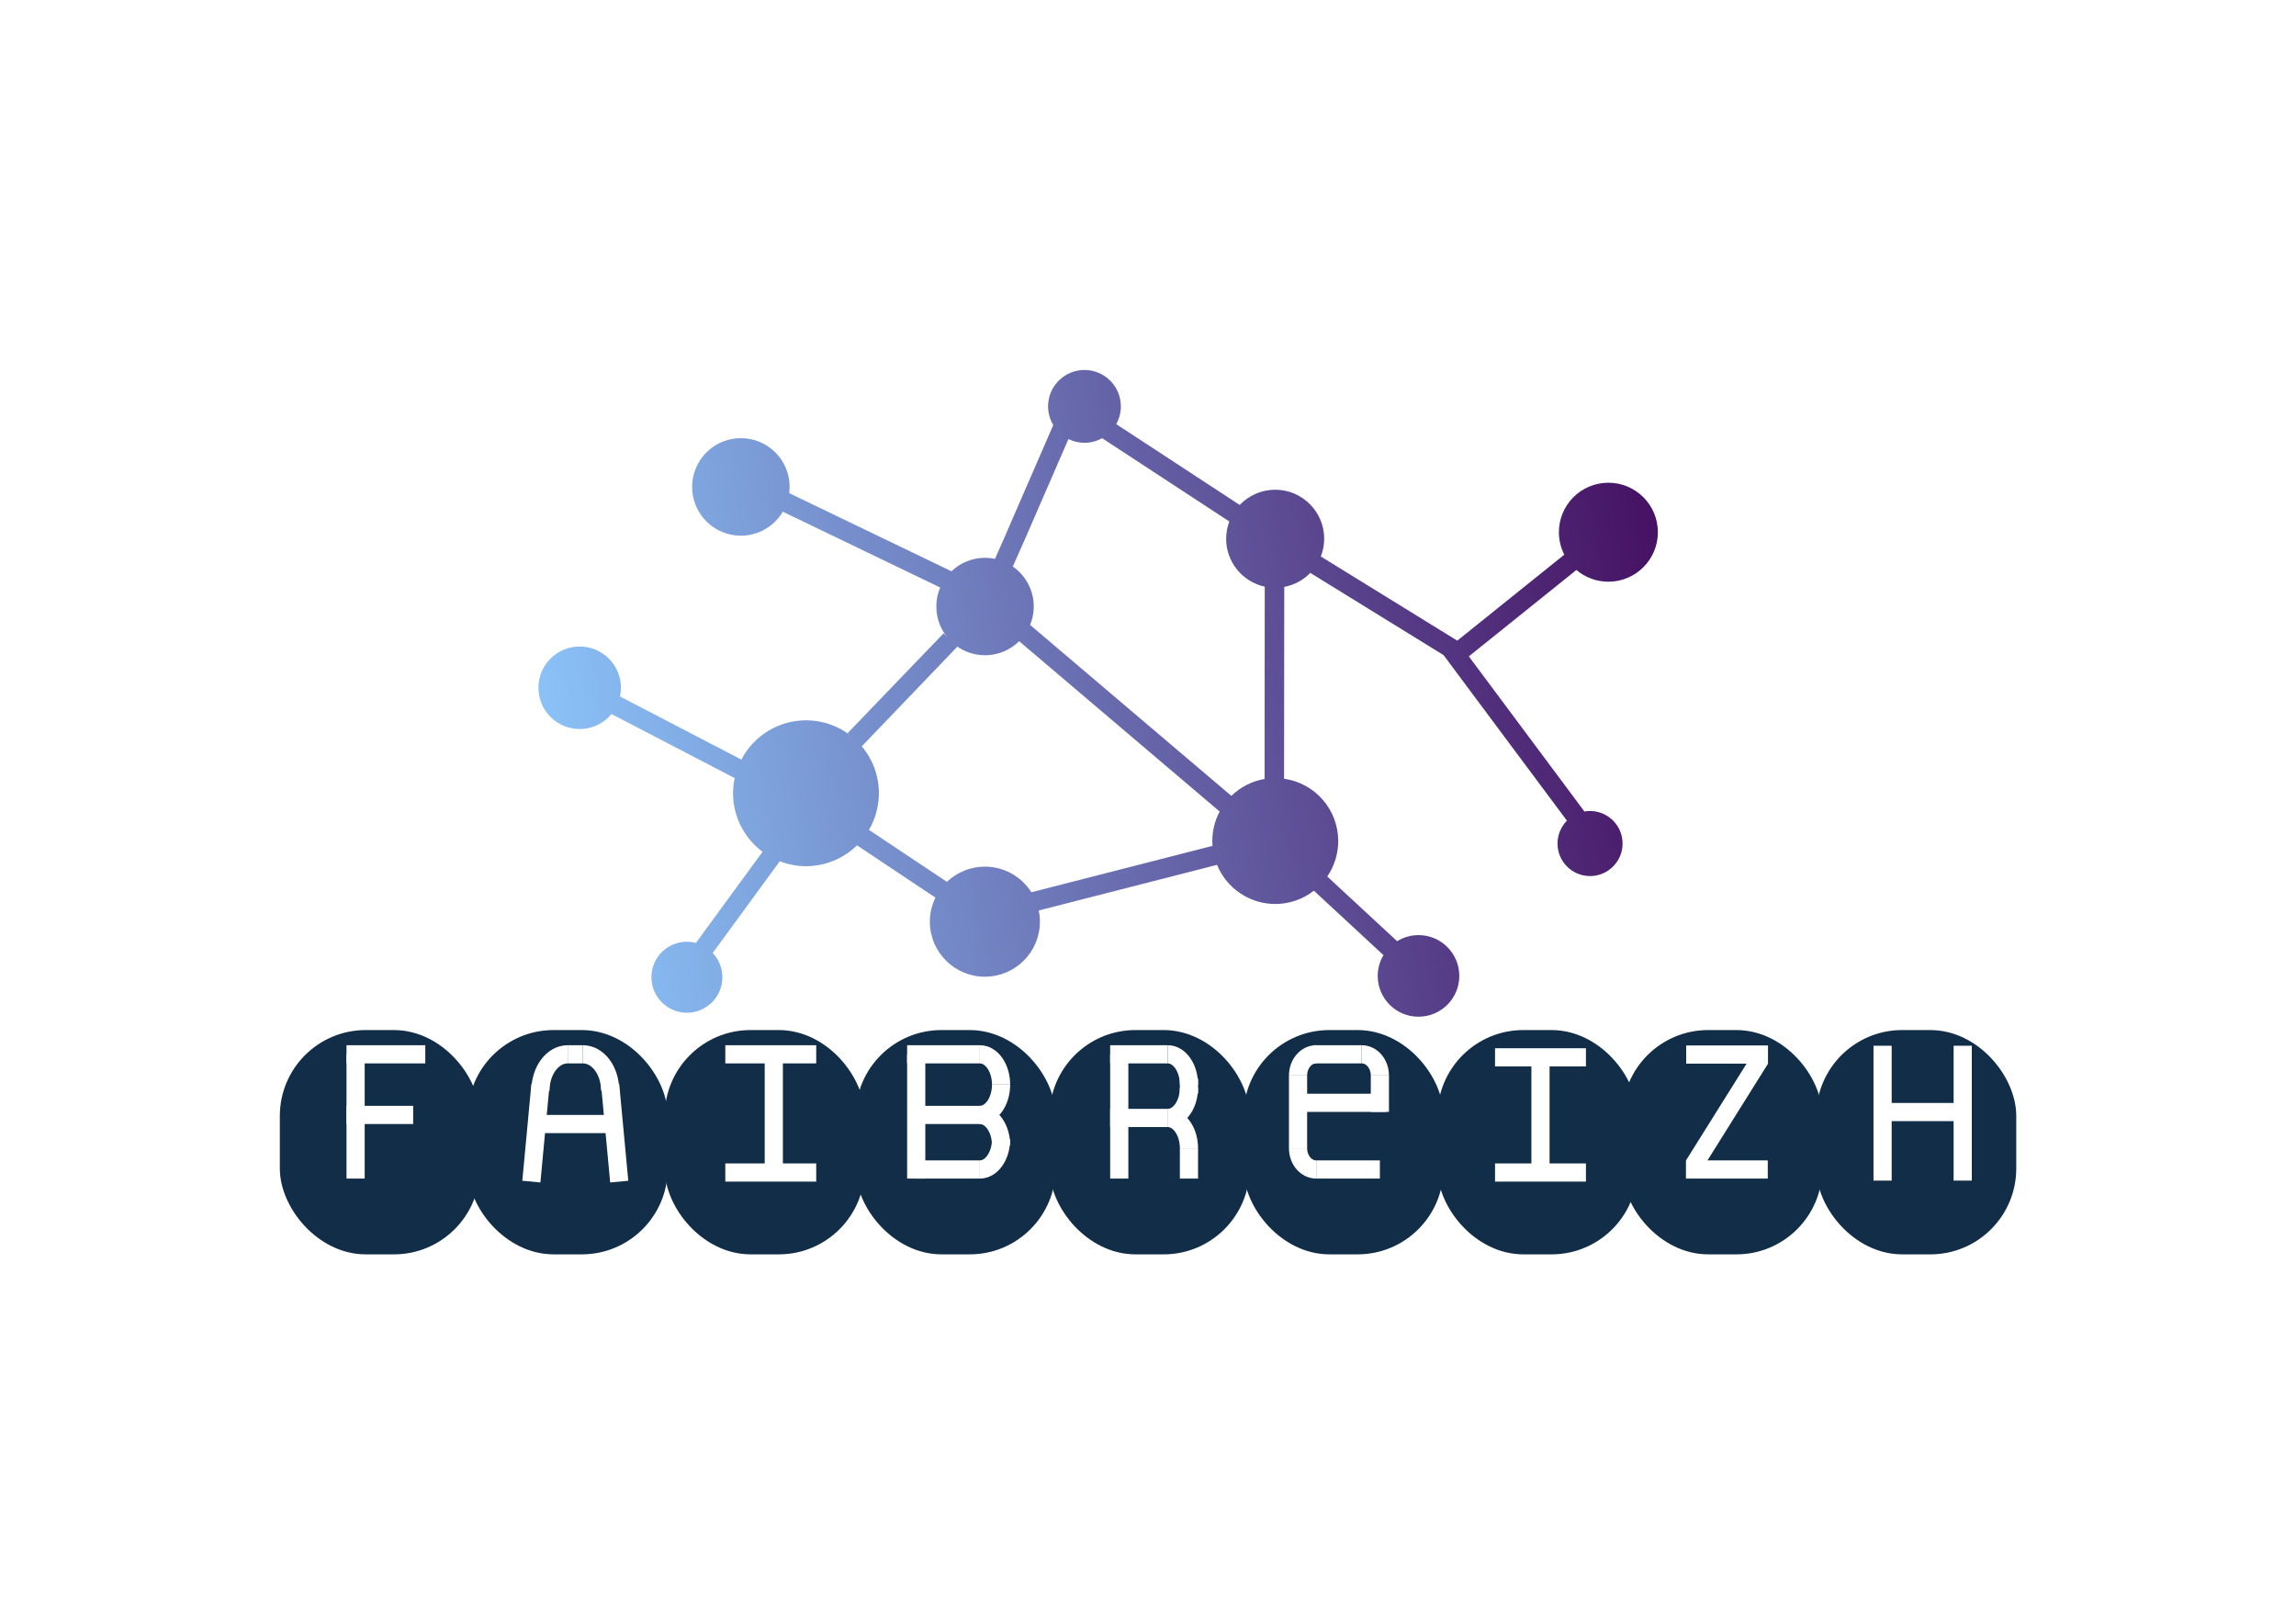 <?xml version="1.0" encoding="UTF-8" standalone="no"?>
<svg
   xmlns:dc="http://purl.org/dc/elements/1.1/"
   xmlns:cc="http://creativecommons.org/ns#"
   xmlns:rdf="http://www.w3.org/1999/02/22-rdf-syntax-ns#"
   xmlns:svg="http://www.w3.org/2000/svg"
   xmlns="http://www.w3.org/2000/svg"
   xmlns:xlink="http://www.w3.org/1999/xlink"
   version="1.1"
   id="svg8"
   viewBox="0 0 297 210"
   height="210mm"
   width="297mm">
  <defs
     id="defs2">
    <linearGradient
       id="linearGradient4982">
      <stop
         id="stop4978"
         offset="0"
         style="stop-color:#8ac2f7;stop-opacity:1" />
      <stop
         id="stop4980"
         offset="1"
         style="stop-color:#450f61;stop-opacity:1" />
    </linearGradient>
    <linearGradient
       gradientTransform="matrix(0.157,0,0,0.157,2.583,67.826)"
       gradientUnits="userSpaceOnUse"
       y2="547.643"
       x2="1355.495"
       y1="691.382"
       x1="425.967"
       id="linearGradient4984"
       xlink:href="#linearGradient4982" />
    <style
       id="style5188">.cls-1{fill:#07243f;stroke:#07243f;stroke-width:8px;}.cls-1,.cls-5,.cls-6{stroke-miterlimit:10;}.cls-2,.cls-3,.cls-6{fill:none;}.cls-3{stroke:#000;stroke-linecap:round;stroke-linejoin:round;stroke-width:0;}.cls-4{fill:url(#Dégradé_sans_nom_29);}.cls-5{fill:#fff;}.cls-5,.cls-6{stroke:#fff;stroke-width:6px;}</style>
    <linearGradient
       y2="547.643"
       x2="1355.495"
       y1="691.382"
       x1="425.967"
       gradientTransform="matrix(0.595,0,0,0.595,9.762,-72.468)"
       gradientUnits="userSpaceOnUse"
       id="linearGradient86"
       xlink:href="#linearGradient4982" />
  </defs>
  <g
     transform="translate(0,-87)"
     style="display:inline"
     id="layer1">
    <path
       id="path82"
       d="m 122.059,168.91 -12.415,12.908 1.792,1.75 12.418,-12.949 z"
       style="color:#000000;font-style:normal;font-variant:normal;font-weight:normal;font-stretch:normal;font-size:medium;line-height:normal;font-family:sans-serif;font-variant-ligatures:normal;font-variant-position:normal;font-variant-caps:normal;font-variant-numeric:normal;font-variant-alternates:normal;font-feature-settings:normal;text-indent:0;text-align:start;text-decoration:none;text-decoration-line:none;text-decoration-style:solid;text-decoration-color:#000000;letter-spacing:normal;word-spacing:normal;text-transform:none;writing-mode:lr-tb;direction:ltr;text-orientation:mixed;dominant-baseline:auto;baseline-shift:baseline;text-anchor:start;white-space:normal;shape-padding:0;clip-rule:nonzero;display:inline;overflow:visible;visibility:visible;opacity:1;isolation:auto;mix-blend-mode:normal;color-interpolation:sRGB;color-interpolation-filters:linearRGB;solid-color:#000000;solid-opacity:1;vector-effect:none;fill:url(#linearGradient4984);fill-opacity:1;fill-rule:evenodd;stroke:none;stroke-width:2.519;stroke-linecap:butt;stroke-linejoin:miter;stroke-miterlimit:4;stroke-dasharray:none;stroke-dashoffset:0;stroke-opacity:1;color-rendering:auto;image-rendering:auto;shape-rendering:auto;text-rendering:auto;enable-background:accumulate" />
    <path
       id="path91"
       transform="matrix(0.265,0,0,0.265,0,87)"
       d="M 529.363 180.568 C 519.548 180.568 511.592 188.525 511.592 198.34 C 511.598 201.552 512.475 204.702 514.129 207.455 L 489.766 263.514 L 485.693 272.738 C 484.122 272.411 482.494 272.236 480.826 272.236 C 474.721 272.239 468.851 274.591 464.432 278.803 L 385.232 240.67 C 385.369 239.668 385.441 238.658 385.449 237.646 C 385.449 224.501 374.792 213.844 361.646 213.844 C 348.501 213.844 337.844 224.501 337.844 237.646 C 337.844 250.792 348.501 261.449 361.646 261.449 C 370.06 261.438 377.843 256.986 382.117 249.738 L 458.936 286.725 C 457.687 289.664 457.043 292.826 457.043 296.02 C 457.044 309.154 467.692 319.801 480.826 319.801 C 487.066 319.794 493.053 317.334 497.496 312.953 L 595.357 396.07 C 593.003 400.501 591.769 405.44 591.764 410.457 C 591.767 411.25 591.801 412.042 591.865 412.832 L 503.443 435.465 C 498.522 427.683 489.957 422.964 480.75 422.961 C 473.85 422.965 467.217 425.624 462.225 430.387 L 424.168 405.018 C 427.331 399.595 429.003 393.432 429.016 387.154 C 429.016 367.494 413.078 351.557 393.418 351.557 C 380.156 351.568 368 358.952 361.875 370.715 L 302.635 339.908 C 302.938 338.516 303.092 337.095 303.096 335.67 C 303.096 324.549 294.08 315.533 282.959 315.533 C 271.839 315.534 262.824 324.55 262.824 335.67 C 262.823 346.791 271.838 355.807 282.959 355.809 C 288.968 355.806 294.662 353.119 298.484 348.482 L 358.615 379.75 C 358.092 382.184 357.826 384.665 357.82 387.154 C 357.837 398.414 363.179 409.002 372.227 415.705 L 339.684 460.211 C 338.251 459.828 336.776 459.63 335.293 459.623 C 325.727 459.623 317.973 467.378 317.973 476.943 C 317.973 486.509 325.727 494.263 335.293 494.264 C 344.859 494.263 352.613 486.509 352.613 476.943 C 352.609 472.539 350.928 468.301 347.91 465.092 L 380.635 420.336 C 384.711 421.92 389.045 422.739 393.418 422.752 C 402.734 422.749 411.678 419.093 418.33 412.57 L 456.619 438.096 C 454.832 441.748 453.898 445.758 453.887 449.824 C 453.887 464.66 465.914 476.687 480.75 476.688 C 495.586 476.687 507.613 464.66 507.613 449.824 C 507.603 447.992 507.405 446.165 507.023 444.373 L 594.076 422.094 C 598.798 433.637 610.026 441.183 622.498 441.193 C 629.331 441.188 635.966 438.907 641.357 434.709 L 675.311 466.15 C 673.482 469.219 672.513 472.723 672.504 476.295 C 672.504 487.294 681.421 496.211 692.42 496.211 C 703.419 496.211 712.336 487.294 712.336 476.295 C 712.336 465.296 703.419 456.379 692.42 456.379 C 688.733 456.385 685.121 457.414 681.984 459.352 L 647.887 427.779 C 651.37 422.674 653.234 416.637 653.234 410.457 C 653.216 395.158 641.949 382.202 626.801 380.061 L 626.885 286.451 C 631.728 285.533 636.169 283.141 639.602 279.604 L 704.66 319.734 L 764.875 400.533 C 761.933 403.502 760.281 407.51 760.275 411.689 C 760.276 420.459 767.385 427.567 776.154 427.566 C 784.923 427.566 792.031 420.458 792.031 411.689 C 792.031 402.921 784.923 395.813 776.154 395.812 C 775.234 395.813 774.316 395.893 773.41 396.053 L 716.99 320.348 L 769.494 278.18 C 773.857 281.877 779.389 283.907 785.107 283.908 C 798.45 283.909 809.266 273.092 809.266 259.75 C 809.265 246.408 798.449 235.593 785.107 235.594 C 771.766 235.593 760.95 246.408 760.949 259.75 C 760.949 263.561 761.851 267.317 763.58 270.713 L 711.344 312.668 L 644.742 271.586 C 645.818 268.832 646.374 265.903 646.383 262.947 C 646.383 249.728 635.667 239.011 622.447 239.012 C 615.907 239.023 609.657 241.709 605.148 246.447 L 544.875 206.998 C 546.355 204.352 547.134 201.372 547.137 198.34 C 547.137 188.524 539.179 180.567 529.363 180.568 z M 537.977 213.863 L 600.078 254.512 C 599.053 257.206 598.523 260.064 598.514 262.947 C 598.521 274.201 606.368 283.93 617.365 286.32 L 617.279 380.17 C 611.165 381.223 605.513 384.102 601.066 388.428 L 502.83 304.994 C 503.998 302.146 504.601 299.098 504.607 296.02 C 504.608 287.928 500.564 280.784 494.391 276.488 L 500.145 263.514 L 521.545 214.277 C 523.977 215.478 526.651 216.106 529.363 216.113 C 532.379 216.106 535.343 215.332 537.977 213.863 z "
       style="color:#000000;font-style:normal;font-variant:normal;font-weight:normal;font-stretch:normal;font-size:medium;line-height:normal;font-family:sans-serif;font-variant-ligatures:normal;font-variant-position:normal;font-variant-caps:normal;font-variant-numeric:normal;font-variant-alternates:normal;font-feature-settings:normal;text-indent:0;text-align:start;text-decoration:none;text-decoration-line:none;text-decoration-style:solid;text-decoration-color:#000000;letter-spacing:normal;word-spacing:normal;text-transform:none;writing-mode:lr-tb;direction:ltr;text-orientation:mixed;dominant-baseline:auto;baseline-shift:baseline;text-anchor:start;white-space:normal;shape-padding:0;clip-rule:nonzero;display:inline;overflow:visible;visibility:visible;opacity:1;isolation:auto;mix-blend-mode:normal;color-interpolation:sRGB;color-interpolation-filters:linearRGB;solid-color:#000000;solid-opacity:1;vector-effect:none;fill:url(#linearGradient86);fill-opacity:1;fill-rule:evenodd;stroke:none;stroke-width:9.521;stroke-linecap:butt;stroke-linejoin:miter;stroke-miterlimit:4;stroke-dasharray:none;stroke-dashoffset:0;stroke-opacity:1;color-rendering:auto;image-rendering:auto;shape-rendering:auto;text-rendering:auto;enable-background:accumulate" />
  </g>
  <g
     transform="translate(0,-87)"
     style="display:inline"
     id="layer2">
    <g
       transform="matrix(0.392,0,0,0.392,36.198,136.53)"
       id="Calque_2"
       data-name="Calque 2"
       style="display:inline;opacity:0.96">
      <g
         id="Calque_3"
         data-name="Calque 3">
        <rect
           style="fill:#07243f;stroke:#07243f;stroke-width:8px;stroke-miterlimit:10"
           class="cls-1"
           x="4"
           y="217.5"
           width="58"
           height="66"
           rx="24.33"
           ry="24.33"
           id="rect5201" />
        <rect
           style="fill:#07243f;stroke:#07243f;stroke-width:8px;stroke-miterlimit:10"
           class="cls-1"
           x="66"
           y="217.5"
           width="58"
           height="66"
           rx="24.33"
           ry="24.33"
           id="rect5203" />
        <rect
           style="fill:#07243f;stroke:#07243f;stroke-width:8px;stroke-miterlimit:10"
           class="cls-1"
           x="131"
           y="217.5"
           width="58"
           height="66"
           rx="24.33"
           ry="24.33"
           id="rect5205" />
        <rect
           style="fill:#07243f;stroke:#07243f;stroke-width:8px;stroke-miterlimit:10"
           class="cls-1"
           x="194"
           y="217.5"
           width="58"
           height="66"
           rx="24.33"
           ry="24.33"
           id="rect5207" />
        <rect
           style="fill:#07243f;stroke:#07243f;stroke-width:8px;stroke-miterlimit:10"
           class="cls-1"
           x="258"
           y="217.5"
           width="58"
           height="66"
           rx="24.33"
           ry="24.33"
           id="rect5209" />
        <rect
           style="fill:#07243f;stroke:#07243f;stroke-width:8px;stroke-miterlimit:10"
           class="cls-1"
           x="322"
           y="217.5"
           width="58"
           height="66"
           rx="24.33"
           ry="24.33"
           id="rect5211" />
        <rect
           style="fill:#07243f;stroke:#07243f;stroke-width:8px;stroke-miterlimit:10"
           class="cls-1"
           x="386"
           y="217.5"
           width="58"
           height="66"
           rx="24.33"
           ry="24.33"
           id="rect5213" />
        <rect
           style="fill:#07243f;stroke:#07243f;stroke-width:8px;stroke-miterlimit:10"
           class="cls-1"
           x="447"
           y="217.5"
           width="58"
           height="66"
           rx="24.33"
           ry="24.33"
           id="rect5215" />
        <rect
           style="fill:#07243f;stroke:#07243f;stroke-width:8px;stroke-miterlimit:10"
           class="cls-1"
           x="511"
           y="217.5"
           width="58"
           height="66"
           rx="24.33"
           ry="24.33"
           id="rect5217" />
        <path
           style="fill:none"
           class="cls-2"
           d="m 305.5,153 a 19.89,19.89 0 0 1 2.79,-10.15 L 240.94,88.39 a 15.49,15.49 0 0 1 -17.39,1.7 L 191,122.67 a 24,24 0 0 1 2.69,26.65 l 25.22,17.57 a 17.47,17.47 0 0 1 27.85,5 L 305.6,155 c -0.06,-0.69 -0.1,-1.34 -0.1,-2 z"
           id="path5219" />
        <path
           style="fill:none"
           class="cls-2"
           d="m 246.5,76.5 a 15.38,15.38 0 0 1 -1.79,7.22 l 67.37,54.48 a 19.89,19.89 0 0 1 10.12,-4.9 l 0.64,-63.62 a 15.48,15.48 0 0 1 -11.21,-21 L 270.49,19.5 a 11,11 0 0 1 -7,2.5 10.78,10.78 0 0 1 -1.81,-0.16 l -21.2,42.41 a 15.46,15.46 0 0 1 6.02,12.25 z"
           id="path5221" />
        <line
           style="fill:none;stroke:#000000;stroke-width:0;stroke-linecap:round;stroke-linejoin:round"
           class="cls-3"
           x1="100.55"
           y1="104.59"
           x2="100.55"
           y2="104.59"
           id="line5223" />
        <line
           style="fill:none;stroke:#000000;stroke-width:0;stroke-linecap:round;stroke-linejoin:round"
           class="cls-3"
           x1="170"
           y1="136.5"
           x2="170"
           y2="136.5"
           id="line5225" />
        <path
           class="cls-4"
           d="m 424,64.31 a 15.5,15.5 0 1 0 -3.74,-4.69 L 384.79,87.83 340.47,60 A 15.48,15.48 0 0 0 326,39 15.42,15.42 0 0 0 314.91,43.69 l -41,-29.13 a 11,11 0 1 0 -17.64,4.71 l -21.15,42.3 a 15.38,15.38 0 0 0 -16.45,5.58 L 166,41.46 a 15.7,15.7 0 0 0 0.53,-4 15.54,15.54 0 1 0 -3.16,9.35 L 216,72.54 a 15.7,15.7 0 0 0 -0.53,4 15.41,15.41 0 0 0 3.44,9.72 l -32.36,32.35 A 24,24 0 0 0 151.17,127 L 111,106.54 a 13.06,13.06 0 1 0 -2.94,5.24 l 41,20.91 a 24,24 0 0 0 9,24.49 L 137,186.57 a 11.19,11.19 0 0 0 -3.49,-0.57 11,11 0 1 0 8.45,4 l 21.35,-29.79 a 24,24 0 0 0 26.89,-5.95 l 25.15,17.51 a 17.49,17.49 0 1 0 33.16,7.77 c 0,-0.63 0,-1.26 -0.1,-1.88 l 58.67,-16.85 a 20,20 0 0 0 30.82,7.91 l 23.34,21.85 a 13,13 0 1 0 4.11,-4.38 L 342,164.3 a 20,20 0 0 0 -13.8,-31.1 l 0.64,-63.47 a 15.5,15.5 0 0 0 8.44,-4.62 l 45.62,28.61 38.1,53.69 a 10,10 0 1 0 7.5,-3.41 10.23,10.23 0 0 0 -2.36,0.29 L 389.09,92.08 Z M 231,162 a 17.45,17.45 0 0 0 -12.12,4.89 L 193.66,149.32 A 24,24 0 0 0 191,122.67 l 32.58,-32.58 a 15.49,15.49 0 0 0 17.39,-1.7 l 67.35,54.46 A 19.89,19.89 0 0 0 305.5,153 c 0,0.66 0,1.31 0.1,1.95 l -58.87,16.91 A 17.5,17.5 0 0 0 231,162 Z M 263.5,22 a 11,11 0 0 0 7,-2.5 l 41.14,29.22 a 15.48,15.48 0 0 0 11.21,21 l -0.64,63.62 a 19.89,19.89 0 0 0 -10.12,4.9 L 244.71,83.72 A 15.47,15.47 0 0 0 240.48,64.25 L 261.69,21.84 A 10.78,10.78 0 0 0 263.5,22 Z M 170,136.5 Z m -69.45,-31.91 z"
           id="path5227" />
        <line
           style="fill:#ffffff;stroke:#ffffff;stroke-width:6px;stroke-miterlimit:10"
           class="cls-5"
           x1="86"
           y1="244.5"
           x2="112"
           y2="244.5"
           id="line5229" />
        <line
           style="fill:none;stroke:#ffffff;stroke-width:6px;stroke-miterlimit:10"
           class="cls-6"
           x1="83"
           y1="263.5"
           x2="86"
           y2="231.5"
           id="line5231" />
        <line
           style="fill:none;stroke:#ffffff;stroke-width:6px;stroke-miterlimit:10"
           class="cls-6"
           x1="112"
           y1="263.5"
           x2="109"
           y2="231.5"
           id="line5233" />
        <path
           style="fill:none;stroke:#ffffff;stroke-width:6px;stroke-miterlimit:10"
           class="cls-6"
           d="m 86,233.5 c 0,-6.63 4,-12 9,-12"
           id="path5235" />
        <path
           style="fill:none;stroke:#ffffff;stroke-width:6px;stroke-miterlimit:10"
           class="cls-6"
           d="m 109,233.5 c 0,-6.63 -4,-12 -9,-12"
           id="path5237" />
        <line
           style="fill:none;stroke:#ffffff;stroke-width:6px;stroke-miterlimit:10"
           class="cls-6"
           x1="95"
           y1="221.5"
           x2="100"
           y2="221.5"
           id="line5239" />
        <line
           style="fill:none;stroke:#ffffff;stroke-width:6px;stroke-miterlimit:10"
           class="cls-6"
           x1="25"
           y1="221.5"
           x2="25"
           y2="262.5"
           id="line5241" />
        <line
           style="fill:none;stroke:#ffffff;stroke-width:6px;stroke-miterlimit:10"
           class="cls-6"
           x1="22"
           y1="221.5"
           x2="48"
           y2="221.5"
           id="line5243" />
        <line
           style="fill:none;stroke:#ffffff;stroke-width:6px;stroke-miterlimit:10"
           class="cls-6"
           x1="22"
           y1="241.5"
           x2="44"
           y2="241.5"
           id="line5245" />
        <line
           style="fill:none;stroke:#ffffff;stroke-width:6px;stroke-miterlimit:10"
           class="cls-6"
           x1="163"
           y1="221.5"
           x2="163"
           y2="262.5"
           id="line5247" />
        <line
           style="fill:none;stroke:#ffffff;stroke-width:6px;stroke-miterlimit:10"
           class="cls-6"
           x1="147"
           y1="260.5"
           x2="177"
           y2="260.5"
           id="line5249" />
        <line
           style="fill:none;stroke:#ffffff;stroke-width:6px;stroke-miterlimit:10"
           class="cls-6"
           x1="147"
           y1="221.5"
           x2="177"
           y2="221.5"
           id="line5251" />
        <line
           style="fill:none;stroke:#ffffff;stroke-width:6px;stroke-miterlimit:10"
           class="cls-6"
           x1="210"
           y1="221.5"
           x2="210"
           y2="262.5"
           id="line5253" />
        <line
           style="fill:none;stroke:#ffffff;stroke-width:6px;stroke-miterlimit:10"
           class="cls-6"
           x1="207"
           y1="221.5"
           x2="231"
           y2="221.5"
           id="line5255" />
        <line
           style="fill:none;stroke:#ffffff;stroke-width:6px;stroke-miterlimit:10"
           class="cls-6"
           x1="212"
           y1="241.5"
           x2="233"
           y2="241.5"
           id="line5257" />
        <line
           style="fill:none;stroke:#ffffff;stroke-width:6px;stroke-miterlimit:10"
           class="cls-6"
           x1="210"
           y1="259.5"
           x2="231"
           y2="259.5"
           id="line5259" />
        <path
           style="fill:none;stroke:#ffffff;stroke-width:6px;stroke-miterlimit:10"
           class="cls-6"
           d="m 238,231.5 c 0,-5.53 -3.13,-10 -7,-10"
           id="path5261" />
        <path
           style="fill:none;stroke:#ffffff;stroke-width:6px;stroke-miterlimit:10"
           class="cls-6"
           d="m 238,231.5 c 0,5.53 -3.13,10 -7,10"
           id="path5263" />
        <path
           style="fill:none;stroke:#ffffff;stroke-width:6px;stroke-miterlimit:10"
           class="cls-6"
           d="m 238,251.5 c 0,-5.53 -3.13,-10 -7,-10"
           id="path5265" />
        <path
           style="fill:none;stroke:#ffffff;stroke-width:6px;stroke-miterlimit:10"
           class="cls-6"
           d="m 238,249.5 c 0,5.53 -3.13,10 -7,10"
           id="path5267" />
        <line
           style="fill:none;stroke:#ffffff;stroke-width:6px;stroke-miterlimit:10"
           class="cls-6"
           x1="277"
           y1="221.5"
           x2="277"
           y2="262.5"
           id="line5269" />
        <line
           style="fill:none;stroke:#ffffff;stroke-width:6px;stroke-miterlimit:10"
           class="cls-6"
           x1="274"
           y1="221.5"
           x2="293"
           y2="221.5"
           id="line5271" />
        <line
           style="fill:none;stroke:#ffffff;stroke-width:6px;stroke-miterlimit:10"
           class="cls-6"
           x1="274"
           y1="242.5"
           x2="293"
           y2="242.5"
           id="line5273" />
        <path
           style="fill:none;stroke:#ffffff;stroke-width:6px;stroke-miterlimit:10"
           class="cls-6"
           d="m 300,231.5 c 0,-5.53 -3.13,-10 -7,-10"
           id="path5275" />
        <path
           style="fill:none;stroke:#ffffff;stroke-width:6px;stroke-miterlimit:10"
           class="cls-6"
           d="m 300,232.5 c 0,5.53 -3.13,10 -7,10"
           id="path5277" />
        <line
           style="fill:none;stroke:#ffffff;stroke-width:6px;stroke-miterlimit:10"
           class="cls-6"
           x1="300"
           y1="229.5"
           x2="300"
           y2="234.5"
           id="line5279" />
        <path
           style="fill:none;stroke:#ffffff;stroke-width:6px;stroke-miterlimit:10"
           class="cls-6"
           d="m 300,252.5 c 0,-5.53 -3.13,-10 -7,-10"
           id="path5281" />
        <line
           style="fill:none;stroke:#ffffff;stroke-width:6px;stroke-miterlimit:10"
           class="cls-6"
           x1="300"
           y1="252.5"
           x2="300"
           y2="262.5"
           id="line5283" />
        <line
           style="fill:none;stroke:#ffffff;stroke-width:6px;stroke-miterlimit:10"
           class="cls-6"
           x1="416"
           y1="221.5"
           x2="416"
           y2="262.5"
           id="line5285" />
        <line
           style="fill:none;stroke:#ffffff;stroke-width:6px;stroke-miterlimit:10"
           class="cls-6"
           x1="401"
           y1="260.5"
           x2="431"
           y2="260.5"
           id="line5287" />
        <line
           style="fill:none;stroke:#ffffff;stroke-width:6px;stroke-miterlimit:10"
           class="cls-6"
           x1="401"
           y1="222.5"
           x2="431"
           y2="222.5"
           id="line5289" />
        <line
           style="fill:none;stroke:#ffffff;stroke-width:6px;stroke-miterlimit:10"
           class="cls-6"
           x1="338"
           y1="237.5"
           x2="365"
           y2="237.5"
           id="line5291" />
        <line
           style="fill:none;stroke:#ffffff;stroke-width:6px;stroke-miterlimit:10"
           class="cls-6"
           x1="342"
           y1="259.5"
           x2="363"
           y2="259.5"
           id="line5293" />
        <line
           style="fill:none;stroke:#ffffff;stroke-width:6px;stroke-miterlimit:10"
           class="cls-6"
           x1="341"
           y1="221.5"
           x2="357"
           y2="221.5"
           id="line5295" />
        <path
           style="fill:none;stroke:#ffffff;stroke-width:6px;stroke-miterlimit:10"
           class="cls-6"
           d="m 336,228.5 c 0,-3.87 2.68,-7 6,-7"
           id="path5297" />
        <path
           style="fill:none;stroke:#ffffff;stroke-width:6px;stroke-miterlimit:10"
           class="cls-6"
           d="m 336,252.5 c 0,3.87 2.68,7 6,7"
           id="path5299" />
        <path
           style="fill:none;stroke:#ffffff;stroke-width:6px;stroke-miterlimit:10"
           class="cls-6"
           d="m 363,228.5 c 0,-3.87 -2.68,-7 -6,-7"
           id="path5301" />
        <line
           style="fill:none;stroke:#ffffff;stroke-width:6px;stroke-miterlimit:10"
           class="cls-6"
           x1="336"
           y1="228.5"
           x2="336"
           y2="252.5"
           id="line5303" />
        <line
           style="fill:none;stroke:#ffffff;stroke-width:6px;stroke-miterlimit:10"
           class="cls-6"
           x1="363"
           y1="228.5"
           x2="363"
           y2="240.5"
           id="line5305" />
        <line
           style="fill:none;stroke:#ffffff;stroke-width:6px;stroke-miterlimit:10"
           class="cls-6"
           x1="464.08"
           y1="221.58"
           x2="491.08"
           y2="221.58"
           id="line5307" />
        <line
           style="fill:none;stroke:#ffffff;stroke-width:6px;stroke-miterlimit:10"
           class="cls-6"
           x1="464"
           y1="259.5"
           x2="491"
           y2="259.5"
           id="line5309" />
        <line
           style="fill:none;stroke:#ffffff;stroke-width:6px;stroke-miterlimit:10"
           class="cls-6"
           x1="466.57"
           y1="258.09"
           x2="488.54"
           y2="223"
           id="line5311" />
        <line
           style="fill:none;stroke:#ffffff;stroke-width:6px;stroke-miterlimit:10"
           class="cls-6"
           x1="528.89"
           y1="218.67"
           x2="528.89"
           y2="263.17"
           id="line5313" />
        <line
           style="fill:none;stroke:#ffffff;stroke-width:6px;stroke-miterlimit:10"
           class="cls-6"
           x1="555.33"
           y1="218.67"
           x2="555.33"
           y2="263.17"
           id="line5315" />
        <line
           style="fill:none;stroke:#ffffff;stroke-width:6px;stroke-miterlimit:10"
           class="cls-6"
           x1="528.89"
           y1="240.55"
           x2="555.33"
           y2="240.55"
           id="line5317" />
      </g>
    </g>
  </g>
</svg>
